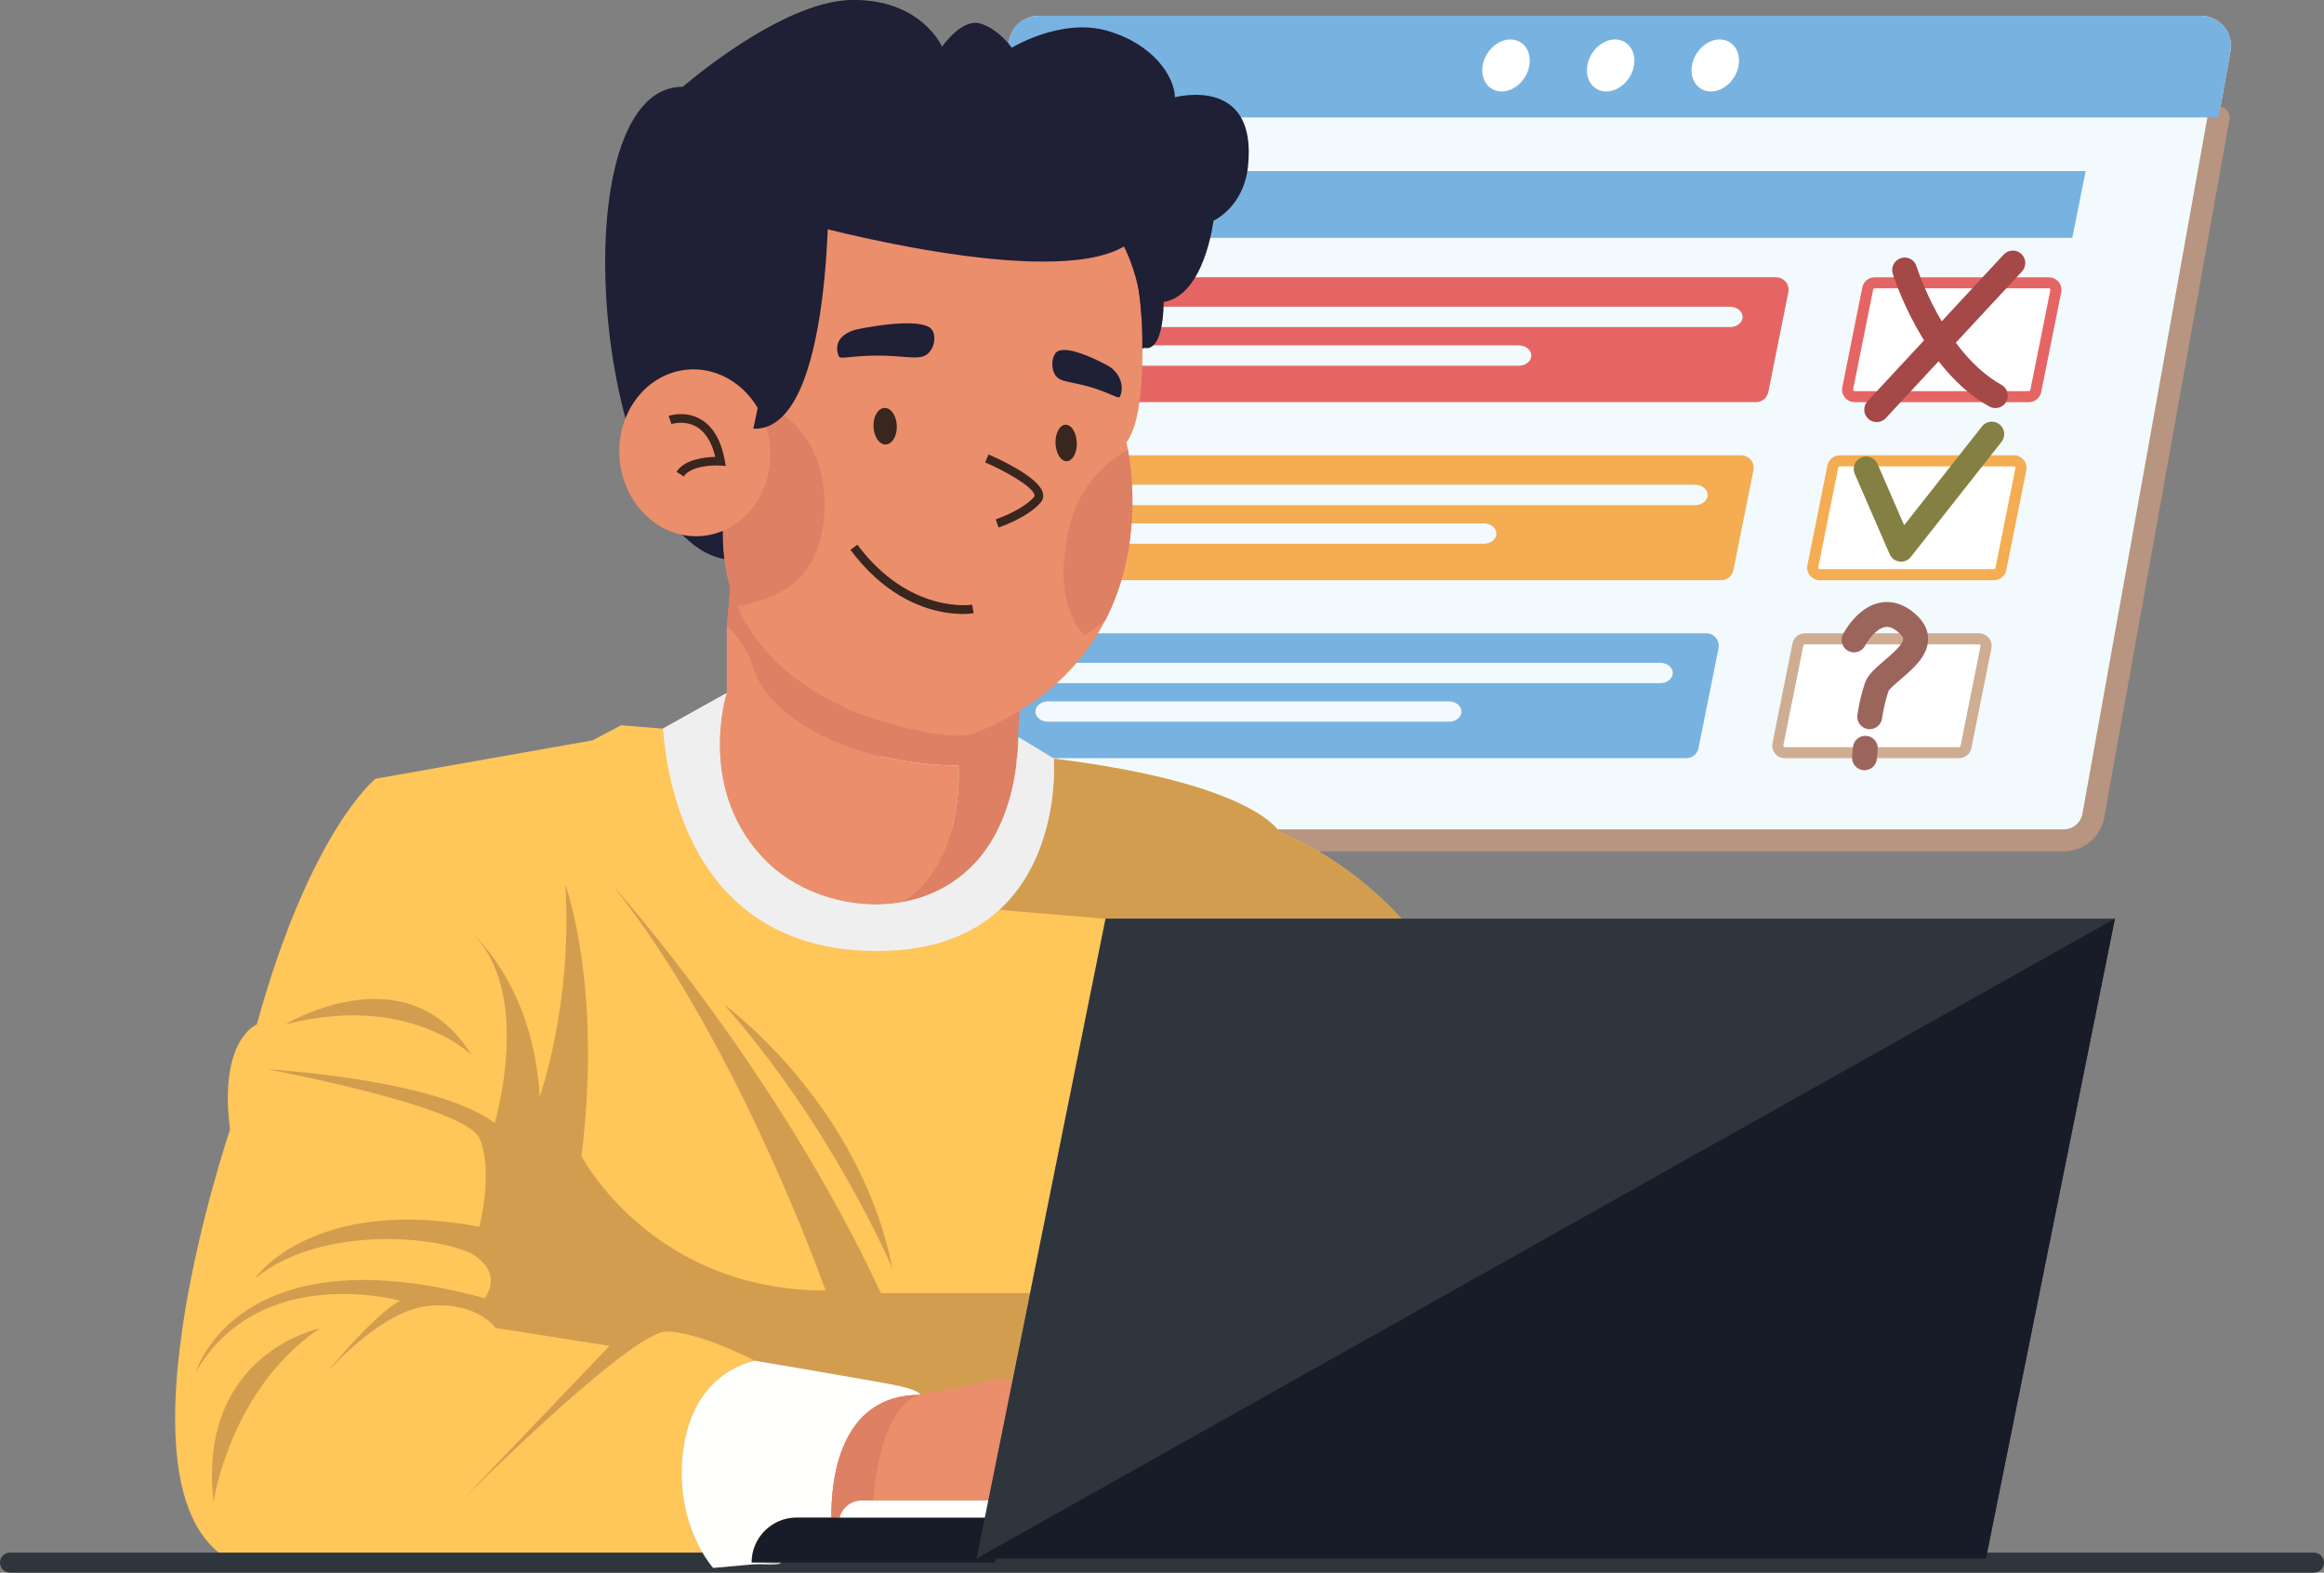 <?xml version="1.0" encoding="UTF-8"?>
<svg id="Layer_2" data-name="Layer 2" xmlns="http://www.w3.org/2000/svg" width="618.41" height="418.45" viewBox="0 0 618.41 418.45">
  <rect x="0" y="0" width="618.41" height="418.45" fill="#808080" stroke="none"/>
  <defs>
    <style>
      .cls-1 {
        fill: #78b2e0;
      }

      .cls-2 {
        fill: #bfbfbe;
      }

      .cls-3 {
        fill: #1f1f35;
      }

      .cls-4 {
        fill: #181b28;
      }

      .cls-5 {
        fill: #efefef;
      }

      .cls-6 {
        fill: #f2fafd;
      }

      .cls-7 {
        fill: #eb8e6c;
      }

      .cls-8 {
        fill: #eb8e6c;
      }

      .cls-9 {
        fill: #e56565;
      }

      .cls-10 {
        fill: #a54848;
      }

      .cls-11 {
        fill: #f4ad53;
      }

      .cls-12 {
        fill: #fff;
      }

      .cls-13 {
        fill: #9c655c;
      }

      .cls-14 {
        fill: #b79580;
      }

      .cls-15 {
        fill: #fffffd;
      }

      .cls-16 {
        fill: #d39d4f;
      }

      .cls-17 {
        fill: #dd8064;
      }

      .cls-18 {
        fill: #dd8064;
      }

      .cls-19 {
        fill: #cead92;
      }

      .cls-20 {
        fill: #848043;
      }

      .cls-21 {
        fill: #2e353d;
      }

      .cls-22 {
        fill: #ffc65a;
      }

      .cls-23 {
        fill: #38261f;
      }
    </style>
  </defs>
  <g id="v2">
    <g id="step_4" data-name="step 4">
      <g>
        <g>
          <path class="cls-6" d="M593.52,13.67l-3.16,17.58-33.33,185.74c-.69,3.83-4.02,6.62-7.92,6.62H239.94c-5.01,0-8.8-4.53-7.92-9.46l32.82-182.9,3.67-20.42c.69-3.83,4.02-6.62,7.92-6.62h309.18c5.02,0,8.81,4.53,7.92,9.46Z"/>
          <path class="cls-14" d="M549.12,226.56H239.94c-1.62,0-2.94-1.32-2.94-2.94s1.32-2.94,2.94-2.94h309.18c2.47,0,4.58-1.77,5.02-4.2l33.33-185.74c.29-1.6,1.82-2.66,3.41-2.38,1.6.29,2.66,1.82,2.38,3.41l-33.33,185.74c-.94,5.24-5.49,9.04-10.81,9.04Z"/>
          <path class="cls-1" d="M593.52,13.67l-3.16,17.58h-325.52l3.67-20.42c.69-3.83,4.02-6.62,7.92-6.62h309.18c5.02,0,8.81,4.53,7.92,9.46Z"/>
          <g>
            <polygon class="cls-1" points="551.43 63.27 288.78 63.27 292.34 45.52 554.99 45.52 551.43 63.27"/>
            <g>
              <g>
                <path class="cls-12" d="M493.52,105.53c-.57,0-1.09-.25-1.45-.69-.36-.44-.5-1-.39-1.56l5.32-26.53c.18-.87.95-1.51,1.84-1.51h46.36c.56,0,1.09.25,1.45.69.36.44.5,1,.39,1.56l-5.32,26.53c-.18.87-.95,1.51-1.84,1.51h-46.36Z"/>
                <path class="cls-9" d="M545.2,76.72c.13,0,.23.05.31.15.08.1.11.21.08.34l-5.32,26.53c-.04.19-.21.33-.4.33h-46.36c-.13,0-.23-.05-.31-.15-.08-.1-.11-.21-.08-.34l5.32-26.53c.04-.19.21-.33.4-.33h46.36ZM545.2,73.78h-46.36c-1.59,0-2.97,1.13-3.28,2.69l-5.32,26.53c-.42,2.07,1.17,4.01,3.28,4.01h46.36c1.59,0,2.97-1.13,3.28-2.69l5.32-26.53c.42-2.07-1.17-4.01-3.28-4.01h0Z"/>
              </g>
              <path class="cls-9" d="M467.27,107h-182.73c-2.11,0-3.7-1.93-3.28-4.01l5.32-26.53c.31-1.56,1.69-2.69,3.28-2.69h182.73c2.11,0,3.7,1.93,3.28,4.01l-5.32,26.53c-.31,1.56-1.69,2.69-3.28,2.69Z"/>
              <path class="cls-6" d="M460.35,87.03h-160.85c-2.11,0-3.7-1.57-3.28-3.24h0c.31-1.27,1.69-2.18,3.28-2.18h160.85c2.11,0,3.7,1.57,3.28,3.24h0c-.31,1.27-1.69,2.18-3.28,2.18Z"/>
              <path class="cls-6" d="M404.13,97.31h-106.69c-2.11,0-3.7-1.57-3.28-3.24h0c.31-1.27,1.69-2.18,3.28-2.18h106.69c2.11,0,3.7,1.57,3.28,3.24h0c-.31,1.27-1.69,2.18-3.28,2.18Z"/>
            </g>
            <g>
              <g>
                <path class="cls-12" d="M484.23,152.9c-.56,0-1.09-.25-1.45-.69-.36-.44-.5-1-.39-1.56l5.32-26.53c.18-.87.95-1.51,1.84-1.51h46.36c.56,0,1.09.25,1.45.69.36.44.5,1,.39,1.56l-5.32,26.53c-.18.87-.95,1.51-1.84,1.51h-46.36Z"/>
                <path class="cls-11" d="M535.91,124.09c.13,0,.23.05.31.15.08.1.11.21.08.34l-5.32,26.53c-.04.19-.21.33-.4.33h-46.36c-.13,0-.23-.05-.31-.15-.08-.1-.11-.21-.08-.34l5.32-26.53c.04-.19.21-.33.4-.33h46.36ZM535.91,121.15h-46.36c-1.59,0-2.97,1.13-3.28,2.69l-5.32,26.53c-.42,2.07,1.17,4.01,3.28,4.01h46.36c1.59,0,2.97-1.12,3.28-2.69l5.32-26.53c.42-2.07-1.17-4.01-3.28-4.01h0Z"/>
              </g>
              <path class="cls-11" d="M457.98,154.37h-182.73c-2.11,0-3.7-1.93-3.28-4.01l5.32-26.53c.31-1.56,1.69-2.69,3.28-2.69h182.73c2.11,0,3.7,1.93,3.28,4.01l-5.32,26.53c-.31,1.56-1.69,2.69-3.28,2.69Z"/>
              <path class="cls-6" d="M451.06,134.4h-160.85c-2.11,0-3.7-1.57-3.28-3.24h0c.31-1.27,1.69-2.18,3.28-2.18h160.85c2.11,0,3.7,1.57,3.28,3.24h0c-.31,1.27-1.69,2.18-3.28,2.18Z"/>
              <path class="cls-6" d="M394.85,144.68h-106.69c-2.11,0-3.7-1.57-3.28-3.24h0c.31-1.27,1.69-2.18,3.28-2.18h106.69c2.11,0,3.7,1.57,3.28,3.24h0c-.31,1.27-1.69,2.18-3.28,2.18Z"/>
            </g>
            <g>
              <g>
                <path class="cls-12" d="M474.94,200.27c-.56,0-1.09-.25-1.45-.69-.36-.44-.5-1-.39-1.56l5.32-26.53c.18-.87.95-1.51,1.84-1.51h46.36c.56,0,1.09.25,1.45.69.36.44.5,1,.39,1.56l-5.32,26.53c-.18.87-.95,1.51-1.84,1.51h-46.36Z"/>
                <path class="cls-19" d="M526.62,171.46c.13,0,.23.05.31.15.08.1.11.21.08.34l-5.32,26.53c-.04.19-.21.33-.4.33h-46.36c-.13,0-.23-.05-.31-.15-.08-.1-.11-.21-.08-.34l5.32-26.53c.04-.19.21-.33.4-.33h46.36ZM526.62,168.51h-46.36c-1.59,0-2.97,1.13-3.28,2.69l-5.32,26.53c-.42,2.07,1.17,4.01,3.28,4.01h46.36c1.59,0,2.97-1.13,3.28-2.69l5.32-26.53c.42-2.07-1.17-4.01-3.28-4.01h0Z"/>
              </g>
              <path class="cls-1" d="M448.69,201.74h-182.73c-2.11,0-3.7-1.93-3.28-4.01l5.32-26.53c.31-1.56,1.69-2.69,3.28-2.69h182.73c2.11,0,3.7,1.93,3.28,4.01l-5.32,26.53c-.31,1.56-1.69,2.69-3.28,2.69Z"/>
              <path class="cls-6" d="M441.78,181.77h-160.85c-2.11,0-3.7-1.57-3.28-3.24h0c.31-1.27,1.69-2.18,3.28-2.18h160.85c2.11,0,3.7,1.57,3.28,3.24h0c-.31,1.27-1.69,2.18-3.28,2.18Z"/>
              <path class="cls-6" d="M385.56,192.04h-106.69c-2.11,0-3.7-1.57-3.28-3.24h0c.31-1.27,1.69-2.18,3.28-2.18h106.69c2.11,0,3.7,1.57,3.28,3.24h0c-.31,1.27-1.69,2.18-3.28,2.18Z"/>
            </g>
          </g>
          <path class="cls-12" d="M394.54,17.42c.65-3.82,3.95-6.92,7.38-6.92s5.68,3.1,5.04,6.92c-.65,3.82-3.95,6.92-7.38,6.92s-5.68-3.1-5.04-6.92Z"/>
          <path class="cls-12" d="M422.38,17.42c.65-3.82,3.95-6.92,7.38-6.92s5.68,3.1,5.04,6.92c-.65,3.82-3.95,6.92-7.38,6.92s-5.68-3.1-5.04-6.92Z"/>
          <path class="cls-12" d="M450.22,17.42c.65-3.82,3.95-6.92,7.38-6.92s5.68,3.1,5.04,6.92c-.65,3.82-3.95,6.92-7.38,6.92s-5.68-3.1-5.04-6.92Z"/>
          <path class="cls-10" d="M530.96,108.58c-.54,0-1.09-.13-1.6-.42-17.68-9.82-25.38-34.32-25.7-35.35-.54-1.75.44-3.6,2.19-4.14,1.75-.54,3.6.44,4.13,2.19h0c.07.23,7.26,23,22.59,31.52,1.6.89,2.17,2.9,1.29,4.5-.6,1.09-1.73,1.7-2.9,1.7Z"/>
          <path class="cls-10" d="M499.38,112.3c-.81,0-1.61-.29-2.25-.88-1.34-1.24-1.42-3.34-.17-4.68l36.22-39.01c1.24-1.34,3.34-1.42,4.68-.17,1.34,1.24,1.42,3.34.17,4.68l-36.22,39.01c-.65.7-1.54,1.06-2.43,1.06Z"/>
          <path class="cls-20" d="M505.88,149.45c-.14,0-.28,0-.43-.03-1.15-.15-2.15-.89-2.61-1.96l-9.29-21.36c-.73-1.68.04-3.62,1.71-4.35,1.68-.73,3.63.04,4.35,1.72l7.08,16.28,20.72-26.3c1.13-1.44,3.21-1.68,4.65-.55,1.44,1.13,1.68,3.21.55,4.65l-24.15,30.65c-.63.8-1.59,1.26-2.6,1.26Z"/>
          <path class="cls-13" d="M497.53,194.03c-.14,0-.28,0-.42-.03-1.81-.23-3.1-1.88-2.87-3.69.02-.17.52-4.09,2-8.53.74-2.23,2.82-4.01,5.23-6.07,1.96-1.68,4.93-4.22,4.96-5.7.01-.51-.59-1.15-.95-1.49-2.12-1.98-3.45-1.75-3.88-1.68-2.53.44-4.83,4.02-5.31,4.95-.83,1.63-2.83,2.27-4.45,1.43-1.63-.83-2.27-2.83-1.43-4.45.39-.75,3.95-7.38,10.06-8.45,2.28-.4,5.79-.14,9.54,3.36,2.07,1.94,3.1,4.11,3.05,6.47-.1,4.44-3.91,7.7-7.28,10.58-1.18,1.01-2.97,2.54-3.27,3.18-1.25,3.75-1.69,7.18-1.7,7.22-.21,1.67-1.64,2.89-3.28,2.89Z"/>
          <path class="cls-13" d="M496.14,204.94c-.1,0-.2,0-.3-.01-1.82-.17-3.16-1.77-3-3.59l.23-2.55c.17-1.82,1.78-3.16,3.59-3,1.82.17,3.16,1.77,3,3.59l-.23,2.55c-.16,1.72-1.6,3.01-3.29,3.01Z"/>
        </g>
        <g>
          <path class="cls-22" d="M64.8,416.6h365.46s-.61-1.91-.61-1.91h-169.78s14.24-70.64,14.24-70.64l20.07-99.58v-.04s78.75,0,78.75,0c-5.43-5.91-16.87-16.76-32.49-23,0,0-6.22-12.9-60.02-19.56l-9.4-5.72c-.8,28.03-14.93,40.91-30.69,43.82h-.02c-13.12,2.43-27.35-2.05-35.99-10.44-19.35-18.78-10.94-45.14-10.94-45.14l-17,9.48-11.12-.89-7.56,4-57.8,10.23s-17.34,13.78-31.57,65.36c0,0-10.23,4-7.12,28.01,0,0-35.12,103.14,3.56,116.05Z"/>
          <g>
            <path class="cls-16" d="M106.51,346.1c-6.56,3.27-18.82,18.18-19.65,19.19.87-.98,14.85-16.73,27.34-17.83,12.9-1.13,17.66,5.88,17.66,5.88l30.34,4.76-38.46,40.27c4.89-4.84,45.13-44.53,53.85-44.12,9.28.45,23.38,7.85,23.38,7.85l6.62,54.52h88.56s.78-1.91.78-1.91h-37.06s14.24-70.64,14.24-70.64h-39.7c-27.63-59.23-68.88-105.7-71.42-108.53,12.5,15.55,23.56,34.55,32.53,52.23,6.65,13.12,12.15,25.52,16.22,35.26,5.12,12.28,7.95,20.35,7.95,20.35-10.25,0-19.14-1.74-26.78-4.47-15.85-5.64-26.27-15.5-32.16-22.64-4.12-4.98-6.02-8.65-6.02-8.65,5.65-45.51-4.31-72.22-4.31-72.22,2.04,31.69-6.79,56.37-6.79,56.37-1.67-28.23-16.29-41.97-18.51-43.9,17.04,15.54,6.52,50.92,6.52,50.92-15.85-11.77-60.44-14.26-60.44-14.26,0,0,52.52,9.73,56.37,18.33,3.85,8.61,0,23.54,0,23.54-44.23-8.26-59.37,13.23-59.75,13.8,18.11-14.93,51.6-11.08,58.85-5.88,7.25,5.21,2.27,11.1,2.27,11.1-64.82-17.66-76.45,18.54-76.73,19.44,17.21-29.18,54.31-18.76,54.31-18.76Z"/>
            <path class="cls-16" d="M237.5,337.59s-15.88-37.6-44.84-70.29c0,0,35.96,25.92,44.84,70.29Z"/>
            <path class="cls-16" d="M125.49,280.73s-16.62-16.62-49.56-8.16c0,0,32.4-19.71,49.56,8.16Z"/>
            <path class="cls-16" d="M85.09,353.46s-32.68,6.62-28.27,46.11c0,0,4.41-30.07,28.27-46.11Z"/>
            <path class="cls-17" d="M204.33,229.52c5.69,5.53,13.81,9.35,22.45,10.63-35.88-17.33-33.38-55.77-33.38-55.77,0,0-8.41,26.36,10.94,45.14Z"/>
            <path class="cls-21" d="M2.67,418.45h613.06c1.48,0,2.67-1.2,2.67-2.67h0c0-1.48-1.2-2.67-2.67-2.67H2.67c-1.48,0-2.67,1.2-2.67,2.67h0c0,1.48,1.2,2.67,2.67,2.67Z"/>
            <path class="cls-16" d="M265.9,242.1l28.28,2.37v-.04s78.75,0,78.75,0c-5.43-5.91-16.87-16.76-32.49-23,0,0-6.22-12.9-60.02-19.56,0,0,1.91,25.21-14.53,40.24Z"/>
            <path class="cls-2" d="M240.35,239.96l25.55,2.14c16.44-15.03,14.53-40.24,14.53-40.24l-9.4-5.72c-.04,1.57-.13,3.09-.26,4.56-.03.33-.05.66-.1.98-.07.76-.16,1.5-.26,2.22-.09.69-.18,1.37-.29,2.04-.02.1-.03.18-.05.28-.05.36-.12.73-.19,1.09-.07.43-.16.86-.25,1.27-.09.42-.17.83-.27,1.24s-.19.81-.3,1.22c-1.25,4.97-3.07,9.25-5.3,12.86-.15.26-.31.5-.47.75-.22.35-.45.69-.68,1.03-.1.14-.2.28-.3.42-.37.53-.77,1.05-1.17,1.54-.28.35-.57.69-.86,1.03-.04.06-.1.12-.16.18-.28.33-.58.65-.87.96-.44.46-.88.9-1.33,1.33-.4.37-.78.73-1.19,1.07-.29.26-.6.5-.9.75-.13.11-.26.2-.38.3-.35.28-.71.55-1.06.8-.04.03-.1.06-.14.1-.43.3-.86.59-1.29.87-.41.27-.82.52-1.24.76-.04.03-.07.05-.12.07-.41.24-.81.46-1.23.67-.18.1-.36.18-.55.28-.3.15-.6.29-.9.43-1.38.64-2.8,1.19-4.23,1.65-.48.15-.96.29-1.45.42-.48.13-.97.25-1.45.36-.49.11-.97.2-1.46.3Z"/>
            <path class="cls-2" d="M187.82,414.55h0c4.59.67,9.56,1.31,13.4,1.62,6.37.49,9.64.04,2.89-2.83-1.25-.53-2.33-1.19-3.27-1.96-2.36-1.93-3.81-4.53-4.6-7.46-3.91-14.39,8.98-27.84,23.68-25.31,3.24.56,5.94,1.02,7.23,1.25,3.51-5.03,9.01-8.71,17.65-8.71,0,0,.53-1.28-8.16-2.89-8.69-1.6-35.67-6.18-35.67-6.18,0,0-15.78,2.29-18.98,22.64-2.32,14.78,2.83,25.22,5.84,29.82Z"/>
          </g>
          <g>
            <path class="cls-15" d="M187.82,414.55h0c1.13,1.74,1.95,2.64,1.95,2.64l11.46-1.02,4.81-.43h-6.03c0-1.54.29-3.01.83-4.36,1.73-4.44,6.05-7.58,11.11-7.58h9.3c-.06-5.68.62-16.34,5.9-23.94,3.51-5.03,9.01-8.71,17.65-8.71,0,0,.53-1.28-8.16-2.89-8.69-1.6-35.67-6.18-35.67-6.18,0,0-15.78,2.29-18.98,22.64-2.32,14.78,2.83,25.22,5.84,29.82Z"/>
            <path class="cls-7" d="M221.25,403.81h40.81s7.35-36.44,7.35-36.44l-2.48-.69-22.14,4.48c-21.7,0-23.66,23.23-23.55,32.66Z"/>
            <path class="cls-17" d="M221.25,403.81h10.85c1.33-31.42,12.7-32.66,12.7-32.66-21.7,0-23.66,23.23-23.55,32.66Z"/>
            <path class="cls-15" d="M223.24,399.26h45.9v.42c0,3.33-2.71,6.04-6.04,6.04h-39.86v-6.46h0Z" transform="translate(492.38 804.98) rotate(-180)"/>
            <path class="cls-4" d="M200.01,415.75h64.82s0-11.94,0-11.94h-52.88c-6.6,0-11.94,5.36-11.94,11.94Z"/>
            <polygon class="cls-21" points="259.87 414.69 528.45 414.69 562.77 244.43 294.2 244.43 269.42 367.37 262.06 403.81 261.13 408.45 259.87 414.69"/>
            <polygon class="cls-4" points="259.87 414.69 528.45 414.69 562.77 244.43 453.49 305.85 376.98 348.86 259.87 414.69"/>
            <path class="cls-21" d="M376.98,348.86l76.52-43.01c-5.79-9.99-16.64-16.46-30.08-16.46-22.62,0-44,18.33-47.77,40.94-1.11,6.67-.57,12.98,1.34,18.54Z"/>
            <path class="cls-4" d="M376.98,348.86c4.54,13.31,16.85,22.42,32.78,22.42,22.62,0,44.01-18.33,47.77-40.95,1.53-9.18-.07-17.65-4.04-24.48l-76.52,43.01Z"/>
            <g>
              <path class="cls-17" d="M271.91,179.06l-34.07,2.71-28.66-18.46-14.31-13.86-1.48,17.11c2.35,1.44,6.11,7.45,6.51,9.27,3.34,14.85,26.24,27.54,55.14,27.89,0,0,1.86,26.01-14.73,36.25,14.23-2.61,27.11-13.37,30.09-36.05h.01s.01-.17.01-.17c.04-.3.08-.6.12-.91-.02,0-.04,0-.06,0l1.42-23.78Z"/>
              <path class="cls-7" d="M255.05,203.71c-28.9-.35-51.8-13.05-55.14-27.89-.41-1.81-4.16-7.83-6.51-9.27v17.82s-8.41,26.36,10.94,45.14c5.69,5.53,13.81,9.35,22.45,10.63,4.47.67,9.08.64,13.54-.18,16.59-10.24,14.73-36.25,14.73-36.25Z"/>
            </g>
            <g>
              <path class="cls-3" d="M181.67,23.11S207.71.41,226.41,0c18.7-.4,24.27,12.43,24.27,12.43,0,0,5.21-7.62,10.15-6.17,4.94,1.45,8.4,6.44,8.4,6.44,0,0,13.02-7.99,25.25-4.56,12.23,3.43,18.03,12.09,18.17,17.74,0,0,22.05-5.98,19.44,18.38-1.18,10.98-9.19,14.46-9.19,14.46,0,0-2.31,19.85-13.25,21.63,0,0,.18,13.38-5.2,12.22l-108.32,56.41c-37.31,1.41-49.1-125.99-14.46-125.88Z"/>
              <g>
                <path class="cls-8" d="M300.13,119.64c1.15,6.16,3.79,26.3-5.98,45.33-5.97,11.64-16.59,22.86-35.03,30.22-6.34,2.53-26.9-3.61-32.75-6.2-16.86-7.46-25.76-17.59-30.16-27.69-1.26-2.88-2.15-5.76-2.76-8.57-.87-4.03-1.16-7.92-1.09-11.49.01-.61.03-1.22.06-1.81.07-1.41.19-2.77.34-4.05.03-.22.06-.43.09-.64.03-.3.07-.6.12-.89s.09-.58.14-.87c.94-5.76,2.46-9.68,2.72-10.33.03-.07.04-.1.04-.1-.01-.08-.02-.15-.05-.23-.02-.08-.05-.15-.09-.23-.04-.08-.08-.15-.13-.23t-.01-.02c-.05-.07-.1-.14-.16-.22-.04-.05-.08-.1-.13-.15-.05-.07-.11-.13-.17-.19-.06-.06-.13-.13-.2-.19-.21-.19-.45-.39-.71-.59-.18-.14-.37-.27-.57-.4-.2-.13-.41-.27-.62-.41-.05-.04-.1-.07-.16-.1-.28-.16-.57-.34-.88-.51-.96-.55-2.04-1.11-3.18-1.67-1.86-.93-3.86-1.88-5.7-2.81-.05-.03-.1-.05-.15-.07-1.27-.64-2.47-1.28-3.48-1.9-.42-.26-.81-.51-1.16-.76-1.19-.85-1.94-1.65-2-2.39-.24-2.93-.34-5.97-.31-9.08.36-35.52,18.61-80.07,63.33-77.57,37.62,2.1,58.87,17.47,63.72,54.75.28,2.16.51,4.39.68,6.7.15,2.13.17,4.26.22,6.4.21,10.08-.51,22.21-4.23,27.05,0,0,.17.67.4,1.91Z"/>
                <path class="cls-18" d="M294.15,164.97c-1.67,1.48-3.55,2.87-5.69,4.14-6.58-7.69-6.22-18.55-3.96-28.71,2.02-9.05,7.86-16.34,15.63-20.76,1.15,6.16,3.79,26.3-5.98,45.33Z"/>
                <path class="cls-18" d="M201.9,107.63c-7.03-1.57-14.21,1.04-19.88,6.4,5.68,2.97,13.6,6.13,13.85,8.51,0,0-7.64,16.82-.15,38.84,10.18-1.78,19.85-5.71,22.79-18.9,3.65-16.39-3.79-31.99-16.62-34.85Z"/>
                <path class="cls-23" d="M250.98,162.88c4.64.84,7.8.34,8.1.28l-.39-2.26c-.16.03-16.69,2.58-30.55-15.97l-1.84,1.37c8.62,11.54,18.12,15.39,24.67,16.57Z"/>
                <path class="cls-3" d="M248.09,87.86c-2.54-3.99-20.12-.28-20.86-.03-5.63,1.93-4.54,5.7-4.04,6.98.29.74,2.37.11,7.24-.12,10.39-.49,14.35,1.76,16.81-.92,1.45-1.59,1.85-4.32.84-5.91Z"/>
                <path class="cls-3" d="M280.93,93.88c2.57-2.95,14.11,3.47,14.61,3.86,3.79,2.95,3.06,6.79,2.47,7.81-.35.59-1.76-.43-5.3-1.72-7.55-2.74-10.86-1.64-12.2-4.55-.79-1.72-.6-4.22.43-5.39Z"/>
                <path class="cls-23" d="M232.43,113.52c.1,2.69,1.57,4.82,3.28,4.75,1.71-.06,3.02-2.29,2.93-4.98-.1-2.69-1.57-4.82-3.28-4.75-1.71.06-3.02,2.29-2.93,4.98Z"/>
                <path class="cls-23" d="M280.87,117.97c.1,2.68,1.44,4.81,3.01,4.75,1.56-.06,2.75-2.28,2.65-4.96-.1-2.68-1.44-4.81-3.01-4.75-1.56.06-2.75,2.28-2.65,4.96Z"/>
                <path class="cls-3" d="M303.74,84.27s36.3-36.66,16.38-47.85c-19.92-11.19-53.03-32.27-91.92-19.73-38.89,12.55-53.86,35.22-60.71,41.84-8.77,8.46,2.45,51.9,10.35,78.32,2.52,8.43,10.47,8.7,15.44,1.44l-.7-4.05,6.54-15.33,15.32-59.4s64.61,17.86,84.63,6.08c0,0,4.57,8.49,4.67,18.68Z"/>
                <g>
                  <path class="cls-8" d="M164.89,122.28c1.1,12.22,10.94,21.32,21.98,20.33,11.04-.99,19.1-11.71,18-23.93-1.1-12.22-10.94-21.32-21.98-20.33-11.04.99-19.1,11.71-18,23.93Z"/>
                  <path class="cls-23" d="M181.96,126.77c1.76-2.78,7.6-3.03,9.7-2.89l1.47.1-.26-1.44c-.98-5.36-3.12-9.04-6.36-10.95-4.12-2.42-8.41-.99-8.59-.93l.74,2.17s3.53-1.13,6.72.75c2.36,1.4,4.02,4.08,4.95,7.99-2.66.05-8.14.57-10.3,3.98l1.94,1.23Z"/>
                </g>
                <path class="cls-3" d="M220.47,46.4s1.75,68.57-20.01,67.67l12.07-57.36,7.94-10.31Z"/>
                <path class="cls-23" d="M265.7,140.36c.3-.1,7.46-2.49,11.12-6.53.67-.74.91-1.63.7-2.59-.95-4.33-12.23-9.35-14.48-10.31l-.9,2.11c5.15,2.2,12.63,6.35,13.14,8.69.04.2.03.35-.16.56-3.24,3.59-10.07,5.86-10.14,5.89l.72,2.18Z"/>
              </g>
            </g>
          </g>
          <path class="cls-5" d="M176.4,193.86c.95,11.25,6.18,59.19,57.05,59.19,15.17,0,25.46-4.55,32.45-10.95,16.44-15.03,14.53-40.24,14.53-40.24l-9.4-5.72c-.04,1.57-.13,3.09-.26,4.56-.03.33-.06.65-.1.98-.07.76-.16,1.5-.26,2.22-.09.69-.18,1.37-.29,2.04-.02.1-.03.18-.05.28-.05.36-.12.73-.19,1.09-.07.43-.16.86-.25,1.27-.09.42-.17.83-.27,1.24s-.19.81-.3,1.22c-1.25,4.97-3.07,9.25-5.3,12.86-.15.26-.31.5-.47.75-.22.35-.45.69-.68,1.03-.1.14-.19.28-.3.42-.37.53-.77,1.05-1.17,1.54-.28.35-.56.69-.86,1.03-.04.06-.1.12-.16.18-.28.33-.57.65-.87.96-.44.46-.88.9-1.33,1.33-.4.37-.78.73-1.19,1.07-.3.26-.6.51-.9.75-.13.11-.26.2-.38.3-.35.28-.71.55-1.06.8-.04.03-.1.06-.14.1-.43.3-.86.6-1.29.87-.41.27-.82.52-1.24.76-.04.03-.07.05-.12.07-.41.24-.81.46-1.23.67-.18.1-.36.18-.55.28-.3.15-.6.3-.9.43-1.38.65-2.79,1.2-4.23,1.65-.48.15-.96.29-1.45.42-.48.14-.97.26-1.45.36-.49.12-.97.21-1.46.3h-.01c-13.12,2.43-27.37-2.04-36.01-10.44-19.35-18.78-10.94-45.14-10.94-45.14l-17,9.48Z"/>
        </g>
      </g>
    </g>
  </g>
</svg>